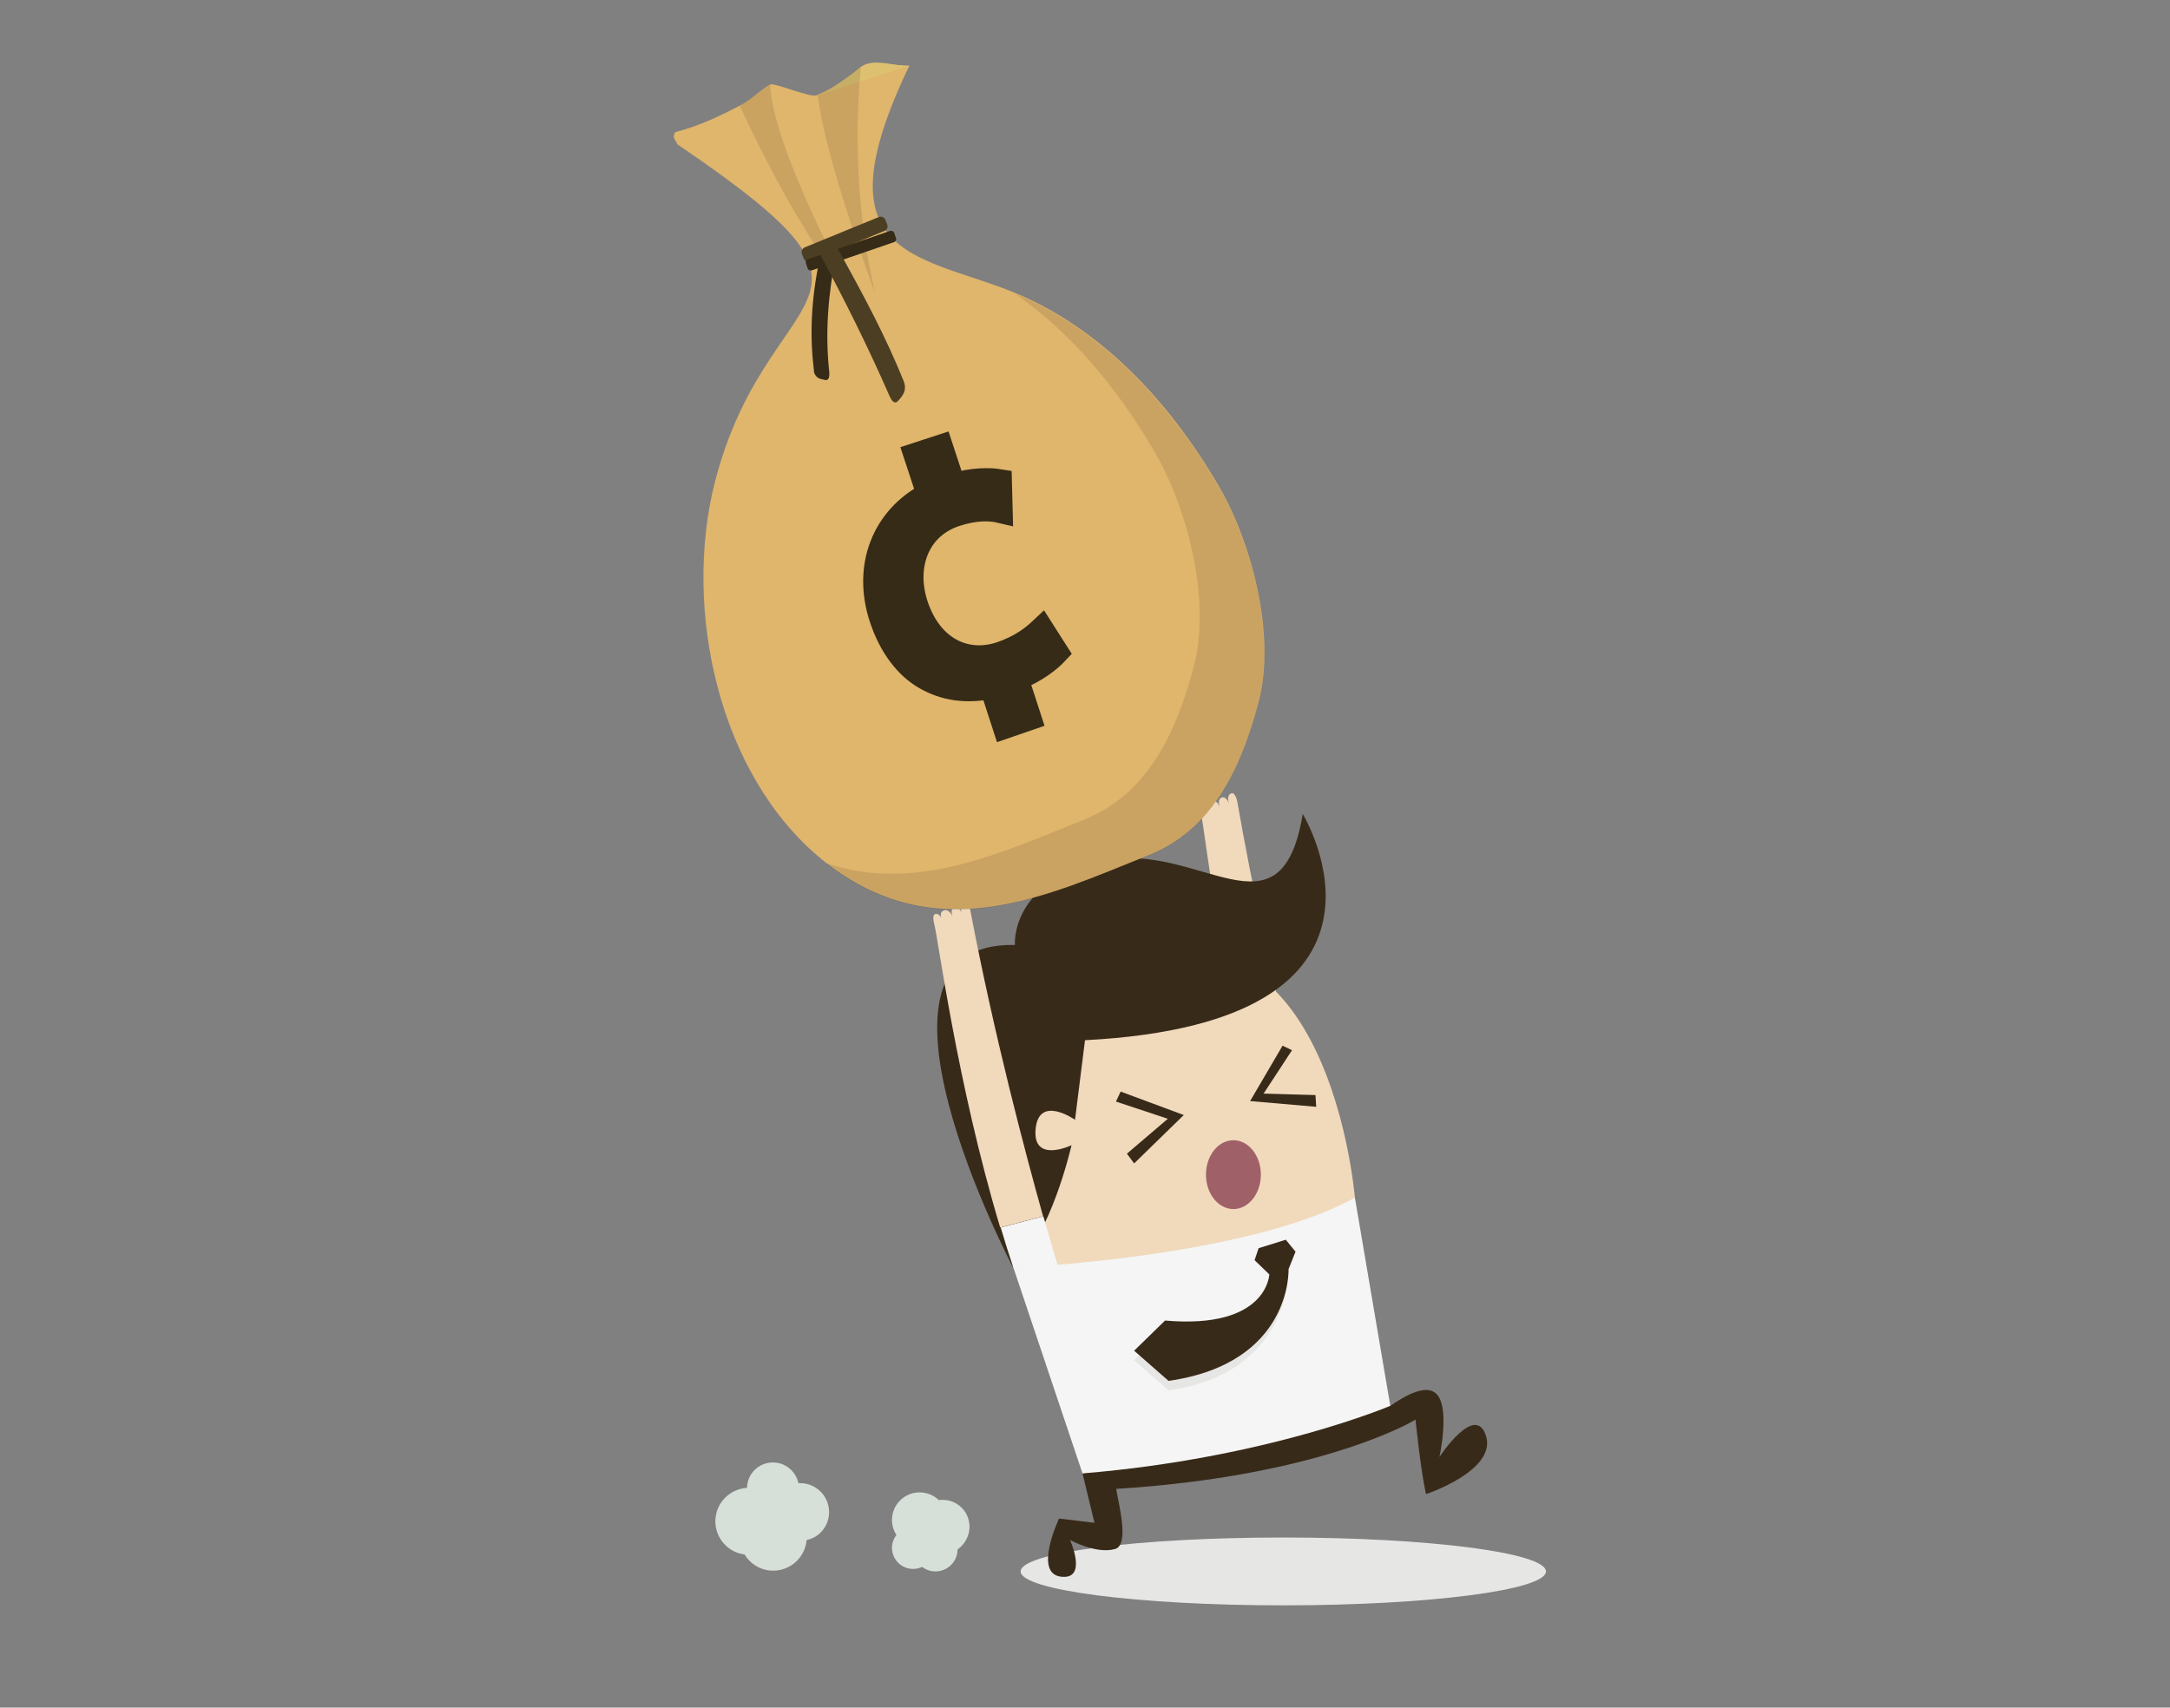 <?xml version="1.0" encoding="utf-8"?>
<!-- Generator: Adobe Illustrator 22.1.0, SVG Export Plug-In . SVG Version: 6.00 Build 0)  -->
<svg version="1.1" xmlns="http://www.w3.org/2000/svg" xmlns:xlink="http://www.w3.org/1999/xlink" x="0px" y="0px"
	 viewBox="0 0 870 684.7" style="enable-background:new 0 0 870 684.7;" xml:space="preserve">
<rect x="0" y="0" width="870" height="684.7" fill="#808080" stroke="none"/>
<style type="text/css">
	.st0{fill:#E6E6E5;}
	.st1{fill:#F1D9BC;}
	.st2{fill:#382A19;}
	.st3{fill:#F5F5F5;}
	.st4{fill:#D6DFD8;}
	.st5{fill:#9F6067;}
	.st6{fill:#E0B56C;}
	.st7{fill:#DDC170;}
	.st8{opacity:0.1;}
	.st9{fill:#040006;}
	.st10{opacity:0.1;fill:#040006;}
	.st11{fill:#4C3E23;}
	.st12{fill:#352B17;}
	.st13{fill:#352B17;stroke:#352B17;stroke-width:10;stroke-miterlimit:10;}
</style>
<g id="Capa_2">
</g>
<g id="Capa_4">
</g>
<g id="Capa_3">
	<g>
		<ellipse class="st0" cx="514.5" cy="630.1" rx="105.3" ry="13.6"/>
	</g>
	<path class="st1" d="M482,322.4c1.4-0.4,2.3,1,2.6,2c-0.4-1-0.8-2.8,0.8-3.4c1.9-0.7,3.2,1.6,3.6,2.4l0,0c-0.3-0.8-0.8-3,0.8-3.6
		c1.6-0.6,2.6,1.6,2.9,2.4c-0.3-0.9-0.9-3.4,1-4.1c1.5-0.5,2.3,3,2.3,3c12.2,70.5,32.3,144,32.3,144l-18.1-0.1
		c-20-63.6-27.1-132.6-28.7-138.8C481.6,326.2,480.7,322.9,482,322.4z"/>
	<path class="st2" d="M595.8,575.9c-4.2-13.8-18.7,8.3-18.7,8.3s4.1-18.5-0.7-24.7c-4.6-6-15.9,2.2-19,4.2L434,590.8l4.8,19.8
		l-14.2-1.7c0,0-10.4,21.9,0.7,23.3c11,1.4,3.7-14.7,3.7-14.7s10.5,5.8,18.1,3.6c5.9-1.7,1.2-18.8,0.4-24.1
		c81.1-5,118.9-26.9,120-27.8c0,0,2,19.9,4.2,29.9C571.6,599.2,600,589.7,595.8,575.9z"/>
	<g>
		<path class="st1" d="M543.2,480.2c0,0-12-149.2-118.4-79.9c0,0-31.5,33.2-18.5,108.1C522.6,510.3,543.2,480.2,543.2,480.2z"/>
	</g>
	<path class="st2" d="M522.3,326.4c0,0,51,83.5-87.3,90.7l-4,31.9c0,0-14.5-10.2-15.8,3.7c-1.3,14,14.4,6.5,14.4,6.5
		s-8.4,37.2-23.4,49.1c0,0-69-131,0.7-129.4c0,0-2.1-25.6,35.2-33.7C480.7,336.9,513.5,379.2,522.3,326.4z"/>
	<g>
		<g>
			<path class="st3" d="M543.2,480.2l14.2,83.5c0,0-49.3,21-123.4,27.1l-27.7-82.5C406.3,508.4,500.1,504.3,543.2,480.2z"/>
		</g>
	</g>
	<path class="st0" d="M515.5,497.1l3.9,4.8l-2.8,7c0,0,1.6,41.5-48.1,48.6l-13.8-12.1l12.4-12.1c41.1,3.6,41.8-22.3,41.8-22.3
		l-5.9-5.7l1.6-4.8L515.5,497.1z"/>
	<g>
		<g>
			<path class="st2" d="M515.5,497.1l3.9,4.8l-2.8,7c0,0,1.6,37.7-48.1,44.8l-13.8-12.1l12.4-12.1c41.1,3.6,41.8-18.5,41.8-18.5
				l-5.9-5.7l1.6-4.8L515.5,497.1z"/>
		</g>
	</g>
	<g>
		<g>
			<path class="st1" d="M314.5,531.7c0.2,0,0.3,0,0.4-0.1C314.8,531.7,314.7,531.7,314.5,531.7z"/>
		</g>
	</g>
	<g>
		<g>
			<path class="st4" d="M388.7,612.2c0-6-4.8-10.8-10.8-10.8c-0.5,0-1,0-1.5,0.1c-2-1.9-4.7-3.1-7.7-3.1c-6.2,0-11.1,5-11.1,11.1
				c0,2.2,0.7,4.3,1.8,6c-1.1,1.4-1.8,3.2-1.8,5.1c0,4.7,3.8,8.5,8.5,8.5c1.3,0,2.5-0.3,3.6-0.8c1.5,1.1,3.3,1.8,5.3,1.8
				c4.9,0,8.9-3.9,8.9-8.8C386.7,619.3,388.7,616,388.7,612.2z"/>
		</g>
	</g>
	<g>
		<g>
			<path class="st4" d="M332.4,606.3c0-6.4-5.2-11.6-11.6-11.6c-0.3,0-0.5,0-0.7,0c-1-4.7-5.2-8.3-10.2-8.3
				c-5.7,0-10.3,4.5-10.4,10.2c-7.1,0.4-12.7,6.3-12.7,13.4c0,6.8,5.1,12.5,11.7,13.3c2.4,3.9,6.6,6.5,11.5,6.5
				c7,0,12.8-5.4,13.4-12.3C328.5,616.5,332.4,611.9,332.4,606.3z"/>
		</g>
	</g>
	<path class="st1" d="M377.5,368.1c0.1,0.1,0.1,0.3,0.2,0.4C377.6,368.4,377.5,368.2,377.5,368.1z"/>
	<path class="st3" d="M401.2,492.2c1.6,5.4,3.3,10.8,5.1,16.2l18-0.3c0,0-2.3-7.5-6-20.4L401.2,492.2z"/>
	<path class="st1" d="M389,364.9c0,0-0.9-3.4-2.4-2.9c-2,0.7-1.3,3.2-1,4.1c-0.3-0.8-1.4-2.9-3-2.3c-1.6,0.6-1,2.8-0.7,3.6l0,0
		c-0.4-0.8-1.7-3.1-3.6-2.3c-1.4,0.6-1.2,2-0.9,3c0.1,0.1,0.1,0.3,0.2,0.4c-0.1-0.1-0.1-0.3-0.2-0.4c-0.4-0.9-1.3-1.9-2.5-1.6
		c-1.3,0.5-0.4,3.8-0.4,3.8c1.6,5.6,9,63.6,26.5,121.9l17.2-4.5C411,462,398.5,414.9,389,364.9z"/>
	<ellipse class="st5" cx="494.5" cy="471" rx="11" ry="13.8"/>
	<polygon class="st2" points="449.3,437.7 474.6,447.1 454.7,466.5 451.8,462.6 468.2,448.6 447.4,441.7 	"/>
	<polygon class="st2" points="514.2,419.3 501.2,441.5 527.7,443.8 527.4,439.1 506.6,438.5 518,421.1 	"/>
	<g>
		<g>
			<g>
				<path class="st6" d="M271.6,57.9c100.2,67.9,33.7,51.8,13.8,140.5c-11.1,52.3,5.2,117.4,47.8,149.1
					c43.8,32.4,86.9,11.6,127.1-4.5c24.3-9.7,36.5-32,44.3-61.5c7.1-27-2.9-64.4-16.1-86.8c-20.4-35-48.3-63.9-83.1-77.9
					c-37.9-15-77.7-13.7-40.8-90.5c-6.5,0.2-14.1-2.4-19.6,0.6c-6.5,5.3-11.2,8.6-17.5,11.3c-2.6,1.1-16-4.8-18.7-4.4
					c-3.9,2.4-7.9,6.3-12.3,8.6c-7.6,4-16.4,8.2-25.5,10.5c-0.7,0.2-1.1,2-0.7,2.6L271.6,57.9z"/>
			</g>
			<g>
				<path class="st7" d="M364.6,26.4c-6.5,0.2-14.7-3.4-19.6,0.6c-6.7,5.4-11.2,8.6-17.5,11.3"/>
			</g>
		</g>
		<g class="st8">
			<g>
				<path class="st9" d="M488.4,194.9c-20.1-34.4-47.4-62.9-81.3-77.1c22.2,15.6,40.7,37.5,55.4,62.7c13.3,22.4,23.3,59.8,16.1,86.8
					c-7.8,29.5-20,51.8-44.3,61.5c-32.9,13.2-67.7,29.5-103.3,17.2c0.7,0.6,1.4,1.1,2.1,1.7c43.8,32.4,86.9,11.6,127.1-4.5
					c24.3-9.7,36.5-32,44.3-61.5C511.6,254.7,501.7,217.3,488.4,194.9z"/>
			</g>
		</g>
		<path class="st10" d="M345.2,26.9c0,0-5.5,43.5,5.6,90.4c0,0-20.1-53.5-22.9-79.2c-0.2,0.2,3.2-1.6,7.8-4.2
			C338.6,32.4,342,28.7,345.2,26.9z"/>
		<path class="st10" d="M296.7,42.6c0,0,24.1,53.4,45,75.2c0,0-32.4-59.3-32.9-84c0,0-2.6,2-5.6,4.1
			C301.6,39.2,298.2,40.9,296.7,42.6z"/>
	</g>
	<path class="st11" d="M354.6,92.6l-29.8,12.2c-1,0.4-2.2-0.1-2.6-1.2l-0.7-1.8c-0.4-1,0.1-2.1,1.1-2.6l29.8-12.2
		c1-0.4,2.2,0.1,2.6,1.2l0.7,1.8C356.1,91.1,355.6,92.2,354.6,92.6z"/>
	<path class="st12" d="M358.4,97.1l-32.9,11.3c-0.7,0.2-1.5-0.1-1.7-0.8l-0.7-2c-0.2-0.7,0.1-1.5,0.8-1.7l32.9-11.3
		c0.7-0.2,1.5,0.1,1.7,0.8l0.7,2C359.5,96.1,359.1,96.9,358.4,97.1z"/>
	<path class="st12" d="M332.5,149.5c-1.8-16.1-0.4-31.6,2.5-46.5c0.1-1.4-1.2-1.4-2.6-1.5l-1.1-0.1c-1.4-0.1-2.6,1-2.7,2.5
		c-3.6,17.1-3.9,31.3-2.3,44.5c-0.1,1.4,1,3,2.5,3.5l2.2,0.5C332.4,152.5,332.5,150.9,332.5,149.5z"/>
	<path class="st11" d="M356.5,158.5c-8.4-19.2-18.4-39.4-28.4-57.7c-0.9-1.8,0.5-2.3,2-3l1.1-0.6c1.5-0.7,3.4,0.1,4.3,1.9
		c11.3,20.2,19.9,36.6,26.8,53.7c1.4,3.6-0.2,5.9-2.7,8.4C358.1,161.9,357.3,160.2,356.5,158.5z"/>
	<g>
		<path class="st13" d="M402.9,291.2l-5.2-16c-10.5,2.1-18.9,0.8-26.6-3.6c-7.4-4.2-13.8-12.3-17.6-23.8c-6.7-20.4,0.7-40,19-49.5
			l-5.2-15.8l9.8-3.2l5.1,15.5c7.1-2.3,14.3-2.4,18.5-1.7l0.3,11.6c-3.8-0.9-9.8-1.2-17.8,1.4c-15.7,5.1-21.2,21-16.1,36.5
			c5.8,17.6,19.9,24.3,33.8,19.8c8.7-2.9,13.5-6.9,16.7-9.9l5.8,9.1c-2.6,2.8-8.4,7.5-16.1,10.3l5.2,16L402.9,291.2z"/>
	</g>
</g>
</svg>
